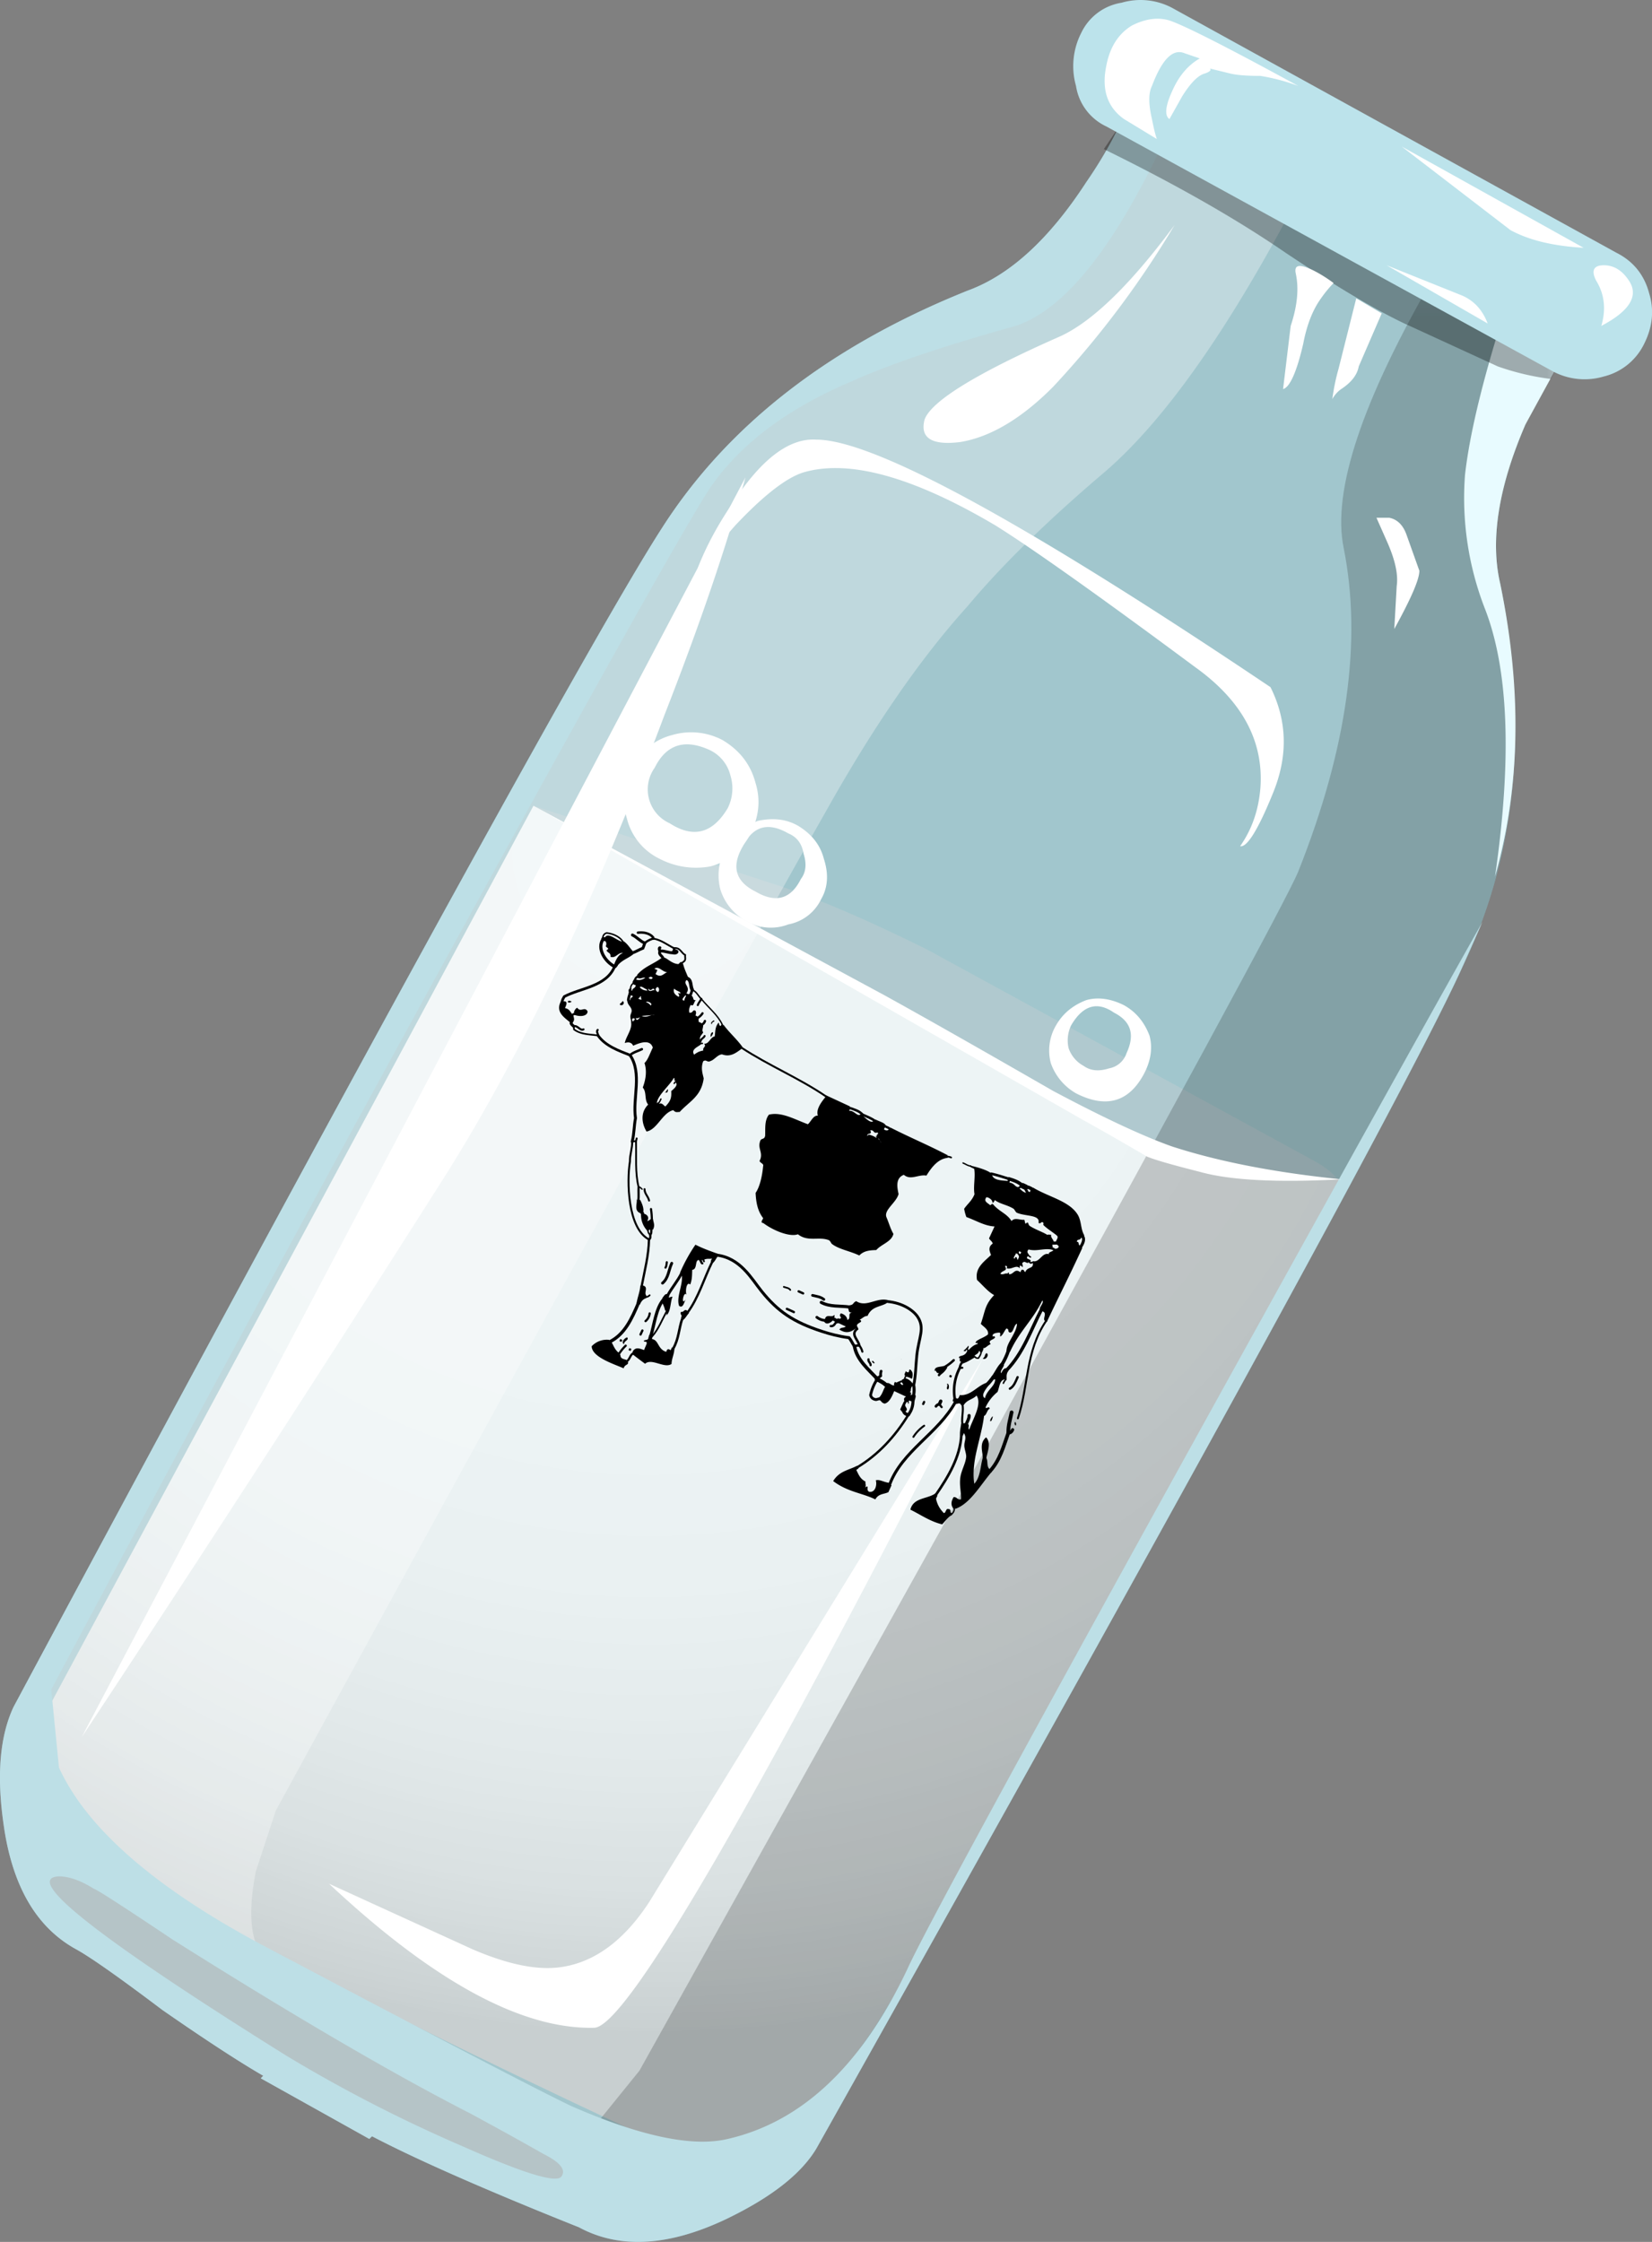 <svg xmlns="http://www.w3.org/2000/svg" viewBox="0 0 32.723 44.397"><rect x="0" y="0" width="32.723" height="44.397" fill="#808080" stroke="none"/><defs><clipPath id="a"><path d="M0-.482h25v35H0v-35z"/></clipPath><clipPath id="u"><path d="M17 29h8v6h-8v-6z"/></clipPath><clipPath id="g"><path d="M0-.482h25v35H0v-35z"/></clipPath><clipPath id="h"><path d="M0 0h25v35H0V0z"/></clipPath><clipPath id="t"><path d="M17 28.518h8v6h-8v-6z"/></clipPath><clipPath id="b"><path d="M0-.482h25v35H0v-35z"/></clipPath><clipPath id="e"><path d="M17 28.518h8v6h-8v-6z"/></clipPath><clipPath id="k"><path d="M0-.482h25v35H0v-35z"/></clipPath><clipPath id="l"><path d="M0 0h25v35H0V0z"/></clipPath><clipPath id="c"><path d="M7-.482h18v32H7v-32z"/></clipPath><clipPath id="r"><path d="M0 4h21v31H0V4z"/></clipPath><clipPath id="n"><path d="M7-.482h18v32H7v-32z"/></clipPath><clipPath id="o"><path d="M7 0h18v32H7V0z"/></clipPath><clipPath id="d"><path d="M0 3.518h21v31H0v-31z"/></clipPath><clipPath id="q"><path d="M0 3.518h21v31H0v-31z"/></clipPath><mask id="p"><g clip-path="url(#d)"><path d="M0 3.518h21v31H0v-31z" fill-opacity=".32"/></g></mask><mask id="f"><g clip-path="url(#a)"><path d="M0-.482h25v35H0v-35z" fill-opacity=".648"/></g></mask><mask id="j"><g clip-path="url(#b)"><path d="M0-.482h25v35H0v-35z" fill-opacity=".449"/></g></mask><mask id="s"><g clip-path="url(#e)"><path d="M17 28.518h8v6h-8v-6z" fill-opacity=".32"/></g></mask><mask id="m"><g clip-path="url(#c)"><path d="M7-.482h18v32H7v-32z" fill-opacity=".191"/></g></mask><radialGradient id="i" gradientUnits="userSpaceOnUse" cy="-13.887" cx="15.954" gradientTransform="rotate(-93.624 27.102 6.64) scale(.8)" r="23.522"><stop offset="0" stop-color="#fff"/><stop offset=".463" stop-color="#fdfdfd"/><stop offset=".643" stop-color="#f6f6f6"/><stop offset=".772" stop-color="#eaeaea"/><stop offset=".882" stop-color="#d9d9d9"/><stop offset=".973" stop-color="#c3c3c3"/><stop offset="1" stop-color="#bababa"/></radialGradient></defs><g mask="url(#f)" transform="matrix(1.25 0 0 -1.25 0 44.397)"><g clip-path="url(#g)"><g clip-path="url(#h)" transform="translate(0 -.482)"><path d="M17.895 34.355l6.957-3.839a7.874 7.874 0 01-.68-1.243c-.426-.984-.559-1.824-.399-2.519.454-2.293.254-4.32-.601-6.078-.746-1.653-4.16-7.895-10.238-18.719-.243-.402-.719-.773-1.442-1.121-.906-.426-1.68-.469-2.32-.121-1.465.586-2.559 1.066-3.277 1.441l-.043-.039-1.719.957.039.043c-.371.211-.906.559-1.598 1.039-.668.504-1.121.824-1.359.961-.641.344-1.027 1.012-1.16 2-.11.77-.055 1.383.16 1.84 5.863 10.934 9.293 17.16 10.277 18.68 1.039 1.625 2.653 2.879 4.84 3.758.668.242 1.293.812 1.883 1.722.293.426.519.84.68 1.238z" fill-rule="evenodd" fill="#6dc1d1"/></g></g></g><path d="M10.366 21.108c-.131-.469-.131-1.47 0-3.004l.2-2.147 4.903 1.596c.796.269 1.762.689 2.895 1.25l7.602 4.15c.699.366.801.738.299 1.104-.499.366-5.796-.615-15.899-2.949z" fill-rule="evenodd" fill="#8eb0b8"/><path d="M16.574 18.272c.957-.504 1.481-.774 1.559-.797.508-.215 1-.363 1.48-.441.692-.11 1.239-.176 1.641-.2-4.535-8.429-7.027-12.949-7.481-13.562-.132-.184-.293-.414-.48-.68-.188-.215-.508-.453-.961-.719-.664-.425-1.453-.453-2.359-.082-4.961 2.321-7.868 3.907-8.719 4.762-.508.531-.668 1.172-.481 1.918l7.68 14.281 8.121-4.48z" fill-rule="evenodd" fill="url(#i)" transform="matrix(1.25 0 0 -1.25 0 44.397)"/><g mask="url(#j)" transform="matrix(1.25 0 0 -1.25 0 44.397)"><g clip-path="url(#k)"><g clip-path="url(#l)" transform="translate(0 -.482)"><path d="M17.895 34.355l6.957-3.839a7.874 7.874 0 01-.68-1.243c-.426-.984-.559-1.824-.399-2.519.454-2.293.254-4.32-.601-6.078-.746-1.653-4.16-7.895-10.238-18.719-.243-.402-.719-.773-1.442-1.121-.906-.426-1.68-.469-2.32-.121-1.465.586-2.559 1.066-3.277 1.441l-.043-.039-1.719.957.039.043c-.371.211-.906.559-1.598 1.039-.668.504-1.121.824-1.359.961-.641.344-1.027 1.012-1.16 2-.11.77-.055 1.383.16 1.84 5.863 10.934 9.293 17.16 10.277 18.68 1.039 1.625 2.653 2.879 4.84 3.758.668.242 1.293.812 1.883 1.722.293.426.519.84.68 1.238z" fill-rule="evenodd" fill="#dae8eb"/></g></g></g><g mask="url(#m)" transform="matrix(1.25 0 0 -1.25 0 44.397)"><g clip-path="url(#n)"><g clip-path="url(#o)" transform="translate(0 -.482)"><path d="M24.812 30.477c-.906-1.469-1.253-2.707-1.039-3.723.454-2.293.254-4.32-.601-6.078-.746-1.653-4.16-7.895-10.238-18.723-.243-.398-.719-.773-1.442-1.117-.906-.426-1.68-.469-2.32-.121l-2.16 1.16c.136.055.308.039.519-.039.668-.188 1.309-.016 1.922.519l.68.84c1.679 3.012 3.375 6.051 5.082 9.121 3.41 6.184 5.199 9.481 5.359 9.879.774 1.946 1.012 3.653.719 5.121-.188.907.293 2.344 1.441 4.321l1.68-.883.398-.277z" fill-rule="evenodd"/></g></g></g><g mask="url(#p)" transform="matrix(1.25 0 0 -1.25 0 44.397)"><g clip-path="url(#q)"><g clip-path="url(#r)" transform="translate(0 -.482)"><path d="M20.652 33.035c-1.144-2.215-2.214-3.734-3.199-4.558-.879-.75-1.586-1.442-2.121-2.082-.746-.825-1.492-1.907-2.238-3.239-1.094-1.922-4-7.199-8.723-15.84l-.316-.961c-.137-.695-.082-1.16.16-1.398.344-.348-.082-.148-1.281.598-1.2.718-1.934 1.254-2.2 1.601-.296.399-.453.746-.48 1.039-.027.375.105.813.398 1.321l10.282 18.558.64.762a7.865 7.865 0 001.797 1.359 30.54 30.54 0 002.082.961c.695.321 1.215.707 1.559 1.16.562.774.976 1.399 1.242 1.879l2.398-1.16z" fill-rule="evenodd" fill="#fff"/></g></g></g><path d="M21.519 3.608a8.324 8.324 0 00.85-1.552l.8.497c-1.035 2.27-2.05 3.57-3.051 3.901-1.437.4-2.515.767-3.253 1.1-1.265.537-2.197 1.234-2.797 2.104-.567.864-2.92 5.083-7.052 12.646a1526.32 1526.32 0 00-6.001 11.153l.153 1.547c.566 1.235 1.967 2.437 4.198 3.604 3.335 1.763 5.318 2.798 5.953 3.1 1.366.596 2.397.816 3.095.65 1.47-.337 2.651-1.45 3.555-3.355.297-.664 2.1-3.979 5.395-9.946 2.968-5.366 4.966-8.97 6.001-10.8l-.4.897c-.932 2.067-5.2 9.87-12.797 23.4-.304.502-.9.97-1.803 1.4-1.132.533-2.1.587-2.9.152-1.831-.733-3.199-1.333-4.096-1.802l-.054.054-2.149-1.201.049-.049c-.464-.269-1.132-.704-1.997-1.304-.835-.63-1.402-1.03-1.7-1.196-.8-.435-1.283-1.27-1.45-2.5-.137-.967-.068-1.734.2-2.305 7.33-13.667 11.617-21.445 12.847-23.35 1.299-2.031 3.316-3.599 6.05-4.696.835-.304 1.616-1.016 2.354-2.149z" fill-rule="evenodd" fill="#bddfe6"/><path d="M29.918 5.806l1.147 1.048-.85 1.554c-.532 1.23-.699 2.28-.499 3.149.435 2.1.401 4.034-.102 5.801.337-2.334.268-4.101-.2-5.302a6.045 6.045 0 01-.395-2.652c.097-.865.395-2.066.899-3.598z" fill-rule="evenodd" fill="#e8fbff"/><g mask="url(#s)" transform="matrix(1.25 0 0 -1.25 0 44.397)"><g clip-path="url(#t)"><g clip-path="url(#u)" transform="translate(0 -.482)"><path d="M17.492 33.637l.32.476c.774.028 1.399-.105 1.879-.398l5.161-3.199-.278-.52a4.023 4.023 0 00-.84.199l-1.48.68c-.453.215-1.082.586-1.883 1.121-.773.531-1.73 1.078-2.879 1.641z" fill-rule="evenodd"/></g></g></g><path d="M32.569 6.806a1.208 1.208 0 01-.802.65 1.334 1.334 0 01-1-.098l-8.853-4.854a1.063 1.063 0 01-.6-.8 1.444 1.444 0 01.102-1.05 1.07 1.07 0 01.8-.6 1.337 1.337 0 011.002.102l8.798 4.848c.333.167.553.435.65.802.103.331.069.668-.097 1z" fill-rule="evenodd" fill="#bce3eb"/><path d="M23.266 4.457a18.72 18.72 0 01-2.402 3.199c-.629.635-1.25 1.001-1.845 1.098-.566.07-.801-.082-.704-.448.138-.367 1.035-.919 2.7-1.652.635-.297 1.388-1.03 2.251-2.197zM26.416 5.605a2.37 2.37 0 00-.249.303c-.166.229-.283.532-.352.898-.131.567-.268.865-.4.899l.151-1.25c.133-.4.167-.748.098-1.05-.029-.167.083-.18.351-.05.138.07.269.152.401.25zM26.865 5.908l.504.298-.455 1.05c-.029.166-.146.317-.346.448a.566.566 0 00-.177.2 4.08 4.08 0 01.123-.6l.351-1.396zM27.866 10.605l.249.698c0 .172-.166.552-.497 1.153l.048-.85c.034-.234-.035-.533-.2-.899l-.201-.454h.255c.165.035.278.152.346.352zM25.215 15.707c-.297.732-.517 1.08-.65 1.05.235-.336.366-.718.401-1.153.068-.932-.366-1.732-1.298-2.397-1.934-1.435-3.253-2.368-3.952-2.803-1.635-.966-2.9-1.312-3.798-1.05-.337.103-.787.45-1.353 1.05-.264.303-.517.587-.746.85.166-.43.4-.863.697-1.298.567-.869 1.119-1.284 1.652-1.25 1.132 0 4.13 1.631 8.998 4.902.331.664.351 1.363.049 2.099z" fill-rule="evenodd" fill="#fff"/><path d="M1.167 37.158c.2 0 .434.083.698.249.035 0 .552.331 1.552 1.001 2.433 1.533 4.4 2.68 5.9 3.446.434.235.918.5 1.45.802.332.166.45.317.352.448-.104.133-.753-.067-1.954-.6a28.915 28.915 0 01-3.501-1.8c-3.73-2.33-5.229-3.512-4.497-3.546z" fill-rule="evenodd" fill="#b5c4c7"/><path d="M10.566 15.957l6.949 3.75c.902.498 2.016 1.133 3.349 1.899 1.001.532 1.787.898 2.353 1.098.933.303 2.052.518 3.35.65-1.264.068-2.202.02-2.797-.147-.537-.136-.884-.234-1.05-.303a60.68 60.68 0 00-1.304-.746l-10.85-6.201zM13.315 14.556a1.33 1.33 0 011.001.102c.333.2.553.478.65.849.103.332.068.665-.097.996a1.226 1.226 0 01-.801.655 1.56 1.56 0 01-1.002-.151 1.21 1.21 0 01-.649-.801 1.31 1.31 0 01.098-1.002 1.23 1.23 0 01.8-.648zm1.153.8a.755.755 0 00-.4-.498c-.503-.235-.87-.117-1.1.346a.736.736 0 00.298 1.1c.469.302.85.2 1.148-.298a.872.872 0 00.054-.65z" fill-rule="evenodd" fill="#fff"/><path d="M21.216 20.307a.689.689 0 00-.049.45.631.631 0 00.298.351c.136.098.302.113.503.049a.448.448 0 00.347-.302c.17-.367.088-.63-.25-.802-.331-.23-.615-.146-.849.254zm-.401.748a.98.98 0 01.102-.748c.133-.234.333-.4.602-.502.228-.064.483-.03.746.102.235.131.401.331.504.6.063.23.033.484-.103.747-.297.567-.747.703-1.347.4a1.113 1.113 0 01-.504-.6zM15.815 16.357c.269.166.435.381.504.65.097.297.082.566-.054.8a.903.903 0 01-.65.499.962.962 0 01-.8-.049 1.075 1.075 0 01-.548-.65 1.13 1.13 0 01.098-.801c.166-.268.386-.449.65-.551.302-.064.566-.034.8.102zm.103.547c-.034-.2-.137-.332-.303-.4-.4-.23-.698-.147-.899.253-.234.401-.151.699.25.899.4.235.698.151.898-.249.102-.133.117-.303.053-.503zM14.765 9.457c-.365 1.334-.898 2.901-1.601 4.697-1.363 3.634-2.798 6.652-4.297 9.053a710.118 710.118 0 01-7.25 11.197L14.764 9.457zM19.468 26.904c-4.502 8.833-7.07 13.252-7.7 13.252-1.435.033-3.184-.918-5.25-2.852l2.847 1.3c.704.302 1.285.42 1.754.35.664-.097 1.25-.532 1.747-1.298l6.602-10.752zM23.765 1.157l-.299-.102c-.233-.098-.448.117-.648.648-.07.138-.07.353 0 .655.033.167.063.298.097.395l-.65-.395c-.331-.235-.449-.586-.351-1.055.069-.366.235-.63.504-.796.267-.136.517-.17.746-.102.302.102 1.152.532 2.554 1.298a3.92 3.92 0 00-.752-.2c-.268 0-.468-.015-.601-.048l-.4-.098c.034.029 0 .064-.097.098-.133.033-.284.186-.45.45l-.254.453c-.098-.068-.083-.253.054-.552.132-.303.317-.518.547-.649zM27.769 2.904l3.599 2.003c-.602-.034-1.084-.151-1.45-.351l-2.15-1.652zM32.265 5.556c.201.298.02.601-.546.898.097-.33.063-.63-.103-.898-.102-.2-.048-.303.152-.303s.366.103.497.303zM27.466 5.253l1.499.601c.234.103.4.283.503.552l-2.002-1.153z" fill-rule="evenodd" fill="#fff"/><g><g clip-rule="evenodd" fill-rule="evenodd"><path d="M12.331 19.823c.056.03.005.115-.056.07.014-.037.044-.031.056-.07zM11.323 19.833c-.02.02-.044.03-.077.012.01-.046.045-.024.077-.012zM19.542 26.796c.06.033-.014.148-.075.108.058-.046.03-.079.075-.108zM18.817 27.225l.04.018-.018.04-.04-.02zM20.106 28.156c.02.02.029.044.012.077-.02-.02-.029-.043-.012-.077zM17.267 26.96c.031-.028.037.014.06.028-.031.028-.038-.014-.06-.028zM19.647 28.063c.039-.05.002.056-.007.068-.028.036-.044-.001.007-.068zM12.423 26.484c.045.055-.062.064-.064.137-.065-.046.021-.129.064-.137zM12.288 26.517l.04.018-.019.04-.04-.019zM12.468 26.696l.04.018-.019.04-.04-.019zM13.532 19.089c.019.09.062.173.095.259l-.024.025-.004.034c-.079.087.088.128-.001.262l-.02.015.001.024c-.028.032-.101.097-.026.108.026-.108.06-.104.06-.104l.004-.034c.022.014.037.012.049-.002l.015.02.015.018c.058.043.01.1.1.094-.052-.006-.045.145-.114.091-.03.06-.042.113-.025.156.08.008.054-.065.116-.042.02.025.017.059.003.097l.039.018-.004.034.034.004c-.02.029.003.042-.008.068l.06.027-.004.034.034.004c.008.046-.034.11.004.145-.04.06-.075.085-.064.138l.015.02.025-.002-.019.04-.023.025.034.003c-.048.057-.226.104-.149.218.077-.06.12-.069.182-.083-.022-.065.07-.07.015-.136.094.017.126-.133.21-.142.015-.105.006-.194.079-.274.014.022-.001.055.04.067l.019-.04.015.02.024-.001c.11.15.264.284.372.435l-.02.015.002.024c-.112.082-.222.169-.385.109-.09.005-.147.105-.229.132-.07.036-.08-.04-.145.005-.05.132-.014.233.01.339-.047.358-.287.456-.475.664-.063.001-.08.016-.127-.035-.213.045-.317.384-.53.423-.082-.135-.14-.36.032-.534-.081-.096-.023-.242-.107-.337.069-.183.08-.345.034-.486.07-.062.111-.2.165-.305-.053-.17-.25-.1-.389-.037-.029-.065-.092-.081-.166-.053.024-.131.156-.28.123-.421l.02.009.009-.02c.02.009.026-.017.038-.03l.025.024.003-.034c.047.038.057-.024.087-.032l.034.004.004-.034c.101.039.162-.032.251-.027-.251.027-.285.023-.285.023l-.004.034c-.03-.005-.047.02-.078.012l-.024-.024-.004.034c-.022-.013-.037-.011-.049.002l-.02-.01-.009.02c-.034-.09.024-.122.014-.184-.01-.07-.086-.106-.083-.182l.04.018.018-.04c0-.061.1-.056.017-.087l-.025-.024-.034-.003c.03-.044-.016-.06.026-.108l.02.01.008-.02c.02.014-.004.045.022.057.013-.067.06-.042.074-.109l-.06-.027.024-.025-.034-.004.028-.059.025.024.023-.025c.074.024.13 0 .183-.035l.032.027.036-.02c.037.026.064.025.078-.011l-.04-.018c-.038.03-.069.003-.069.003l-.037.02c-.06-.018-.093.04-.165-.006l.024-.025-.025-.023c.144-.172.333-.218.494-.345l.025.024.023-.025c.063.016.15.12.276.128.024-.008.036-.049.067-.041l-.004.034.034.004zm-.57.094l.06.028-.037.078c.112.083.159-.012.232-.036-.1-.005-.164-.13-.255-.07zm.482.558c.024-.036-.008-.051-.012-.077.018.003.04.017.049-.002-.037-.04-.063-.03-.129-.083-.024.074.02.124.092.162zm-.46-.141a.102.102 0 00.05.047c.055-.046-.01-.153-.04-.067l-.025-.024-.004.035c-.054-.043-.056.056-.117-.007l-.025-.023-.004.034c-.046-.007-.118-.084-.146-.044a.178.178 0 00.137.064l.025.023.004-.034c.055.046.075-.003.117.006l.02.01zm-.344.175l.04.018c.012.004.024.008.029-.01-.026-.013-.002-.043-.022-.058a.102.102 0 01-.047.05zm.247.138c.058-.045-.078-.099-.09-.065.05.015.075.038.09.065zm.48 1.49c-.018-.016.006-.046-.02-.058-.077.149-.347.368-.334.514-.002-.024.028-.034.038-.03l-.01.02.02.008c.055-.021.075.028.118.055.108-.109.124-.177.117-.304.038-.035.152-.118.082-.177l.024-.025zM16.365 21.715l-.001-.024.472.219-.024.025.025.023-.018.04c.105-.014.17.137.235.06l.032.016.018.032c.04.038.156.152.196.09l.034.005.004-.034c.07.04.182.063.207.12l-.019.015.001.024-.018.04c.042.025.076.029.097-.004l.034.004.004-.034c.403.205.768.355 1.132.548l-.024.025.025.024c-.18.015-.31.162-.426.352-.153-.03-.314.101-.447-.016-.173.065-.131.256-.105.382-.05.177-.302.317-.238.463.042.095.078.228.136.325-.037.158-.237.202-.34.32-.124.004-.246.012-.336.108-.177-.087-.398-.12-.54-.227-.017-.012-.037-.065-.06-.075-.192-.081-.417.04-.615-.118-.17.06-.498-.08-.686-.222-.068-.008-.015-.06-.003-.097-.112-.144-.141-.318-.15-.5.087-.128.131-.34.149-.528.02-.051-.06-.066-.071-.105.082-.155-.037-.237.008-.378.017-.088.086-.032.103-.12.007-.135-.017-.302.075-.419.25-.06.5.09.772.19.065-.057.108-.18.198-.17-.041-.115.056-.255.145-.363l.019-.016zm1.012.78c-.04-.031.038-.02.008-.068-.104.025-.051-.051-.147-.044.05.107-.076.033-.055.118.008-.024.02-.033.038-.03.147.044.143.078.143.078l.034.004c.036.03.037.057.06.076-.06-.076-.056-.11-.056-.11l-.034-.004s-.056-.018.01-.02zM13.336 18.867l-.025-.024.018-.04.025.024.024-.025c.12.017.044.137-.066.09zM12.521 18.871l.025.024c-.108.09-.24.117-.332.252l-.009-.04-.04-.007c.043-.118.098-.205.177-.228-.1-.019-.143.115-.25.075.009-.088-.053-.066-.082-.133.006.013.039-.021.038-.03 0-.004-.047-.036-.05-.047.003.01.036-.083-.022-.106l.026-.032-.018-.036c.063-.11.23.063.342.086l.025.024.003-.034c.085.061.125.14.19.207zM12.174 19.14l.04.007-.009.02-.031-.027-.01-.04zM11.134 19.854l.024-.025c.088-.007.07.054.033.134.094.02.1.073.14.113l-.005.034.034.004c.002.043.032.075-.015.136l-.025-.024-.023.025c-.104-.095-.303-.202-.187-.421l.025.023zM11.393 20.069l-.025-.024c.015-.048.038-.074.065-.089.074.103.144-.035.206.072-.001.102-.161.112-.27.066zM12.645 23.779l.036-.019c.033.07.066.14.065.221l-.04.01-.007.04c-.148-.049-.076-.179-.086-.279l.032.027z"/><path d="M12.73 24.058l.037-.02c.072.029.09.077.053.145a.153.153 0 00.067-.041l.025.023.023-.024c.007.068.047.124-.003.213l-.025-.024-.024.025c-.015-.01-.022 0-.029.011l-.024-.024-.004.035a.45.45 0 01-.127-.346l.031.027zM12.708 25.481l.024-.025c.127.03.01.148.074.201l-.024.025.025.024c-.055.014-.101.05-.132.13l-.031-.027-.037.02c.012-.12.074-.256.076-.372zM12.075 26.573l.04.007c.04.073.065.15.142.21l-.003.033.034.004c.003.078.042.08.12.103l-.005.034.034.004c.025.067-.065.047-.083.129-.203-.088-.63-.223-.634-.437a.413.413 0 01.346-.127l.009.04zM12.553 26.795l-.025-.024c.063-.114.155-.058.232-.036.021-.082.1-.174.005-.165-.045-.042.065-.023.076-.06l.031.027.037-.02c.143.014.113.201.289.254.012-.057.04-.067.086-.032l.027-.059.025.024.024-.025c0 .137-.055.216-.058.331-.138.099-.394-.123-.524-.003a17.092 17.092 0 01-.248-.187zM13.136 25.743l-.018-.037c.027-.03.048-.077.084-.08l.025.024.034.003c-.041.082.03.014.06.028-.048.116-.03.293-.125.372.014-.021.012-.037-.002-.048l.011-.037-.032-.02c-.01-.062-.041-.116-.063-.174l.026-.031zM13.505 25.205l-.034-.004a3.29 3.29 0 01.304-.552c.156.077.242.107.442.18l-.024.026.025.023c-.037.047-.065.12-.112.14l.004-.035-.034-.003.027-.06c-.042.02-.085-.006-.155.025l-.025-.024-.003.034c-.024-.007-.02.015-.01.02-.005.023.033.031.022.057-.067.043-.067-.113-.11-.074-.053.028-.013.18-.11.188-.005.094.001.184-.04.292-.076-.074-.102.149-.071.206-.057-.105-.123.24-.017.087-.037.064-.053.183-.132.13-.064-.178.09-.435.05-.622zM16.951 26.276l-.004.034c-.086.062-.176.112-.32.02.03-.054.09-.025.125-.062l-.138-.064c-.017-.004-.028.01-.048.001l.004-.034-.034-.004.04-.009.007-.04c.01-.02.03-.005.048-.002.076-.026-.035-.042.026-.108.09.027.119.077.13.132.08-.038-.009-.137.093-.148-.082.001-.058-.03-.08-.085l.023-.025.004-.034c.088-.007.061-.05.133-.081.2.131.403-.08.63-.02l-.023.026-.004.034c-.13.078-.294.059-.38.254-.062-.005-.102.05-.154.072.102.058-.102.06-.044.147zM16.49 26.11l.006.039c-.041.046-.134.102-.174.015l.02-.015-.002-.024c.028-.118.134-.021.182-.083.02.009.004.03.002.048zM18.094 27.642l.037-.019c.023.035-.017.094-.015.136l-.032-.023-.037.016c-.083-.06-.016.07-.066.04.011-.015 0-.022-.01-.028l-.026-.024-.034-.004c-.01-.04 0-.06.037-.078l-.236-.11c-.048.122-.102.227-.187.248-.067-.013-.062-.053-.109-.074l.024-.025-.025-.023c.072-.073.082-.171.129-.227l-.001-.025v-.024c.078-.04.108.053.175.034-.022-.014 0-.044.008-.068.047.039.057-.021.096-.003l-.009.02.02.009c.01.02.04.055.059.027-.014-.011-.01-.029-.03-.038l.023-.025-.025-.023c.011-.015.03-.01.038-.03l.025.023.004-.034a.27.27 0 01.159.121l-.02.015.002.024c-.048.061-.002.1-.055.119.069-.011-.002.104.05.047l.031.026zM16.976 29.06l.034.003c-.01.034-.034.025-.047.05.043.082.071.17.181.227-.009.042.02.07-.006.117.095-.067.004.055.08.085.122.02.157-.14.13-.227.076-.022.144.032.263.05l.009.04.04.007-.063.138c-.088.043-.197.027-.258.143-.246-.123-.552-.147-.835-.363.121-.202.312-.216.476-.305zM18.93 27.755l-.048.001c-.022-.014 0-.043.007-.068l.025.023.024-.024.02.009c.03.006.039-.042.056-.07.21.022.338-.177.516-.238l.01.04.04.007c-.041.066-.165.197-.07.254.04-.175.208-.233.202-.384-.004.018-.016.015-.029.01l-.009-.04-.04-.007c.07-.087.124-.223.204-.287l.01.04.04.007c-.01.052-.09.131-.053.166.022-.058.051-.097.094-.1l.01.04.04.007c-.062.083-.03.131-.043.196l-.015-.02-.024.001c-.098.012-.101.163-.138.247a.87.87 0 00-.234.298c-.007.062.072-.04.079.036-.05.012-.062.128-.112.14-.026.232-.107.5-.162.761-.042.2-.06.41-.031.583.125-.133.12-.36.169-.52l.031.027.037-.019c.04.067.001.163.065.222l.009.04.04.007c-.232.27-.43.635-.724.739l-.025-.024-.004.035c-.056-.062-.072-.137-.007-.243.07-.005.073.062.146.044.006-.14-.036-.272-.013-.436.02-.138.102-.271.115-.4.006-.068-.038-.159-.036-.233.001-.098.05-.144-.008-.242l-.027.06-.025-.024-.023.025c-.014-.077.01-.168.021-.253l.025.023.004-.034c.021.014.037.012.048-.001l.025.023.034.004c.038.024-.015.082.023.106.07-.209.26-.5.145-.673-.079.082-.188.08-.256.192l-.025-.024-.024.025c-.021-.062-.065-.027-.107-.026zM19.067 26.97l-.034-.004c-.049-.002.007-.118-.04-.067-.007-.08.124-.01.169-.16l.025.024.004-.035c.052-.05.105-.099.17-.111.026-.056-.074.022-.02-.058.072-.054.158-.074.229-.133.018-.094-.079-.145-.142-.209.09-.26.076-.374.264-.57-.122-.066-.22-.19-.339-.3-.045-.236.128-.352.277-.494-.025-.069-.067-.156.032-.224-.002-.043-.053-.068-.071-.105l.109-.236c-.201-.012-.358-.115-.558-.187a.87.87 0 01-.044-.163c.067-.099.15-.153.205-.288-.027-.158.021-.345-.006-.504l-.078-.036.009-.02-.02-.01c.134.029.313.079.412.144l-.004.034.034.004c.024.127.238.113.324.126l.005.014.005.015c.127.016.112.096.197.09l.005.015.006.015c.043.027.06.065.128.083l.034.004.004-.034.04.018.018-.04.038-.01.009-.04c.306.185.71.264.879.528.085.132.058.29.138.422l-.04.01-.007.04-.02-.009c-.013.067-.07.013-.084.08.06.01.021.058.06.076l.01.04.04.007c-.294.637-.426.878-.703 1.466l-.015-.019h-.024c-.052-.05.06-.163-.055-.192l-.009-.04-.04-.007c.01-.052.09-.13.053-.166-.192.398-.453.605-.64 1.018l-.03-.026-.037.018c-.017-.158.197-.356.206-.549-.066.012-.068.2-.15.17-.039-.019 0-.066-.06-.076-.043.046-.07.135-.122.158-.01-.023.014-.059-.012-.077-.044 0-.168.012-.133.082.016-.023.048-.002.04.018-.04.05-.148.049-.084.129-.064.02-.115.1-.153.072.024.018-.007.057-.017.088l-.02-.01-.009.02c-.014-.01-.01-.028-.03-.038-.02.067-.064.064-.094.1l.005.015.006.014c-.082.044-.16.1-.249.124zm1.854-2.378c-.015-.017.042-.069.026-.108-.012-.031-.204-.145-.278-.224-.014-.015.022-.038-.021-.058-.02-.01-.046.046-.077.012.037-.163-.267-.123-.433-.2-.019-.01-.047-.068-.06-.076-.128-.08-.265-.092-.374-.173-.011.028-.023.057-.047.05.009-.055-.087-.114-.12-.104-.059.082.028.11.073.153.023.005.031-.033.057-.02.12.149.276.184.37.337.058-.078.167-.017.25-.026.014.008.01.064.032.086-.011-.011.031-.035.038-.03.018.01.01.045.041.066.106.074.31.138.365.193-.052-.036.045-.014.057-.02-.011.058.045.091.053.143l-.023.025-.004.034c-.004.018.01.029.001.048v.025l.002.024c-.172-.038-.302.038-.476-.005-.055.063.012.082.014.125l-.02-.009-.01.02c-.068.069.112.046.043.115l-.025-.023-.004.034c-.045.02-.074-.056-.125.013.011.023.013.05.012.077-.052-.05-.065-.045-.058.021-.07-.082-.16.034-.262-.002.03-.035-.016-.064-.03-.037.062.097-.058.072-.093.148.06.027.09-.02.146-.004l-.004.034.023-.025c.091.025.116-.129.232-.036.011-.03.023-.058.047-.05.034.009.025.034.05.047.038-.109.159-.06.15-.17v-.024l-.001-.024c.138.037.182-.185.325-.136-.038-.036.066-.053.085-.08l.034.004.004-.034c.028.002.052-.007.067-.041a.102.102 0 00-.05-.047l.023-.025-.024-.024zm-.73.235l.02.009.018-.04-.04-.018-.017.04-.025-.024-.004.034-.02-.009c-.002.034-.07.091-.026.108.035-.085.05.006.06.027.012-.032.043-.07.016-.088l.019-.015z"/><path d="M19.151 26.71l-.009.02c-.008.037-.032.03-.057.021.032-.03.066-.057.094-.1.021.014 0 .044-.008.068zM19.504 28.845l-.036.019c-.004-.116-.075-.284.065-.4.097.1.04.258.003.407l-.032-.026zM18.837 29.993l.034.004c-.082.028-.141.12-.208.19-.235-.054-.44-.199-.63-.291.06-.251.358-.205.514-.336l-.003.034.025.024-.028.059c.02.107.071.202.154.286.04.004.042-.094.085-.08.088.006.013.072.08.085zM17.896 27.933l-.036.018c-.015-.01-.011-.028-.03-.037l.045-.099.025.024.023-.025c.01.062.08.091.005.145l-.032-.026zM13.616 25.997l.034.004c-.048.047-.083.13-.141.15l.004-.034-.025-.024c.043-.054-.037-.063.006-.117.052.022.06-.074.126-.013zM17.926 27.241c-.024-.018.006-.056.016-.087.09.071.048-.048.087-.032.059.044.057.11.034.183-.047-.025-.093-.047-.127-.035l.01-.02zM14.08 20.537c-.03-.11.114-.142 0 0zM14.137 20.206c.049.028-.042.02-.036.078-.048-.025.025-.07.036-.078zM13.208 21.591c.04-.07.023.08-.018.04-.054.03.005-.007.018-.04zM18.765 27.08a.405.405 0 01-.141.15l.003-.034-.034-.004c-.057.007-.05-.085-.078-.036-.018-.123.17-.067.229-.133l-.004.034zM17.858 26.923c-.033-.035.01.006 0 0zM18.755 27.41c.03-.035.064.062.023.107-.058-.017.015-.082-.023-.106zM17.801 27.303c.091.025-.163-.044 0 0z"/><g fill="none" stroke="#000" stroke-linecap="round"><path d="M20.004 27.5c.082-.045.114-.144.153-.228" stroke-width=".046"/><path d="M16.094 25.652c.078.02.157.026.225.08" stroke-width=".053"/><path d="M15.82 25.573l.088.04" stroke-width=".046"/><path d="M15.526 25.484c.043.018.099.018.128.06" stroke-width=".034"/><path d="M15.587 25.92c.047.018.092.043.138.063" stroke-width=".046"/><path d="M13.123 25.41c.119-.099.12-.26.183-.393" stroke-width=".056"/><path d="M13.182 25.103c.022-.032.02-.07.026-.107" stroke-width=".042"/><path d="M18.607 27.808c.018.02.031.043.045.057" stroke-width=".043"/><path d="M18.54 27.849c.017-.025.035-.035.067-.041" stroke-width=".054"/><path d="M18.607 27.808l.027-.06" stroke-width=".067"/><path d="M18.287 27.803l.018-.04" stroke-width=".045"/><path d="M18.093 28.454a.79.79 0 01.213-.22" stroke-width=".039"/><path d="M12.787 26.162a.234.234 0 00.082-.152" stroke-width=".044"/><path d="M12.688 26.427l.036-.078" stroke-width=".046"/><path d="M13.712 19.602c.09.039.114.117.18.18" stroke-width=".029"/><path d="M13.892 19.781c.142.178.324.312.418.516" stroke-width=".027"/><path d="M14.687 20.747c.542.357 1.143.602 1.678.968" stroke-width=".038"/><path d="M16.812 21.935c.093.031.211.063.274.139" stroke-width=".048"/><path d="M17.087 22.074c.083.038.174.07.247.127" stroke-width=".049"/><path d="M17.526 22.302c.039.02.085.03.114.064" stroke-width=".046"/><path d="M18.752 22.905a.196.196 0 01.088.017" stroke-width=".034"/><path d="M12.519 20.244c-.01-.028-.008-.055-.012-.077" stroke-width=".026"/><path d="M12.468 19.838a.974.974 0 00-.021-.035.391.391 0 01.03-.116" stroke-width=".055"/><path d="M12.49 19.585a.135.135 0 01.068-.123" stroke-width=".027"/><path d="M12.577 19.423c-.004-.041.03-.075.065-.09" stroke-width=".041"/><path d="M13.076 18.834c-.017-.018-.02-.044-.015-.058l.01-.008" stroke-width=".057"/><path d="M13.076 18.834c.091-.009.171.04.26.033" stroke-width=".058"/><path d="M12.771 18.676c-.009.036-.024.07-.036.101-.073.027-.138.072-.214.094" stroke-width=".057"/><path d="M12.205 19.107l-.031.033" stroke-width=".069"/><path d="M11.326 20.11c.021-.02.045-.03.067-.041" stroke-width=".043"/><path d="M11.32 20.226a.282.282 0 01-.007.04c.01.024.034.042.051.058" stroke-width=".058"/><path d="M11.364 20.324c.078-.027.13.1.194.06" stroke-width=".041"/><path d="M11.364 20.324a.78.78 0 00.007.062c.14.104.314.095.476.12" stroke-width=".033"/><path d="M11.847 20.507c0-.041-.04-.073-.008-.112" stroke-width=".041"/><path d="M11.847 20.507c.139.203.412.303.633.388" stroke-width=".052"/><path d="M12.48 20.895c.065-.06.159-.08.234-.118" stroke-width=".048"/><path d="M12.48 20.895c.244.359.049.849.108 1.248-.03.152-.025.308-.065.463" stroke-width=".057"/><path d="M12.523 22.606c.026-.006.053-.004.075-.007" stroke-width=".034"/><path d="M12.598 22.599c.005-.012.006-.032.013-.054" stroke-width=".038"/><path d="M12.598 22.599c.01.307-.021.624.052.911" stroke-width=".036"/><path d="M12.65 23.51c.039-.005.047.023.069.04" stroke-width=".026"/><path d="M12.65 23.51c-.005.09.005.177-.005.269" stroke-width=".045"/><path d="M12.895 23.943c.011.072.017.147.017.222" stroke-width=".043"/><path d="M12.855 24.545c-.005.316-.088.627-.147.936" stroke-width=".045"/><path d="M12.869 25.65c-.025.022-.052.04-.087.032" stroke-width=".033"/><path d="M12.254 26.823a.875.875 0 01.14-.174" stroke-width=".044"/><path d="M12.403 26.964c.078-.033.071-.139.15-.169" stroke-width=".043"/><path d="M12.891 26.46c.07-.232.1-.535.245-.717" stroke-width=".063"/><path d="M13.227 25.65c.086-.157.201-.284.278-.445" stroke-width=".055"/><path d="M14.193 24.855c.47.054.693.467.888.71.324.404.631.615 1.199.8.16.053.339.1.538.126.043.051.067.116.108.17" stroke-width=".058"/><path d="M16.926 26.661c.037-.015.064-.016.094-.018" stroke-width=".048"/><path d="M17.02 26.643c-.017-.111-.18-.214-.043-.327-.003-.012-.015-.025-.026-.04" stroke-width=".049"/><path d="M16.57 26.171c-.031.04-.052.098-.114.09" stroke-width=".046"/><path d="M16.18 26.086c.049.038.1.057.161.063" stroke-width=".054"/><path d="M16.49 26.11c.036.016.06.03.086.048" stroke-width=".067"/><path d="M16.268 25.792c.171.093.373.064.555.09" stroke-width=".062"/><path d="M17.567 25.773c.318.027.525.18.607.3.154.226.024.417-.013.761-.024.226-.02.397-.062.601" stroke-width=".055"/><path d="M18.099 27.435a.559.559 0 01-.005.207" stroke-width=".061"/><path d="M17.62 29.405c.248-.677.967-1.015 1.31-1.65" stroke-width=".058"/><path d="M19.012 27.088a.188.188 0 01.055-.118" stroke-width=".046"/><path d="M19.151 26.71c.01.012.025.031.036.053" stroke-width=".028"/><path d="M19.076 23.031c.05.018.097.06.152.059" stroke-width=".027"/><path d="M19.616 23.258l.02-.014c.116.026.232.063.346.1" stroke-width=".051"/><path d="M19.982 23.344c.094.028.203.064.271.137" stroke-width=".068"/><path d="M20.253 23.481l.06.028" stroke-width=".109"/><path d="M20.312 23.509c.051-.009.101.02.142.048" stroke-width=".068"/><path d="M20.162 28.087c.214-.643.15-1.328.559-1.928" stroke-width=".039"/><path d="M19.875 27.392c.014-.037.034-.058.046-.074" stroke-width=".03"/><path d="M19.504 28.845l-.005.045" stroke-width=".069"/><path d="M19.974 28.373c-.007-.14.038-.27.064-.404" stroke-width=".074"/><path d="M19.974 28.373c.04.009.07-.026.084-.06" stroke-width=".063"/><path d="M19.974 28.373c-.096.266-.164.542-.364.76" stroke-width=".071"/><path d="M18.544 29.594c.241-.351.478-.746.498-1.178" stroke-width=".051"/><path d="M19.065 28.211c-.024-.132.027-.272-.002-.407" stroke-width=".04"/><path d="M16.976 29.06c.424-.253.758-.62 1.018-1.045" stroke-width=".047"/><path d="M17.994 28.015c-.047 0-.092-.035-.098-.083" stroke-width=".065"/><path d="M17.9 27.839c.002-.04.027-.067.045-.099" stroke-width=".052"/><path d="M12.075 26.573c.303-.148.44-.466.569-.764" stroke-width=".064"/><path d="M11.134 19.854c-.002-.045.023-.082.044-.119.324-.172.835-.197.996-.595" stroke-width=".053"/><path d="M12.174 19.14c-.18-.089-.36-.353-.227-.544" stroke-width=".062"/><path d="M11.947 18.596l-.005-.02a.097.097 0 01.075-.1c.13.013.282.082.334.197" stroke-width=".03"/><path d="M12.771 18.676c-.096-.04-.154-.117-.244-.16" stroke-width=".058"/><path d="M12.771 18.676a.443.443 0 01.169-.089" stroke-width=".044"/><path d="M12.94 18.587l-.002-.024c-.073-.087-.2-.106-.302-.093" stroke-width=".048"/><path d="M12.94 18.587c.151.023.28.125.413.192" stroke-width=".036"/><path d="M13.353 18.779l.026-.005c.1.004.118.099.192.137-.005.042.017.087-.016.124-.017.006-.031.024-.057.05" stroke-width=".034"/><path d="M11.947 18.596c.02 0 .037.002.055.003" stroke-width=".074"/><path d="M12.73 24.058c0-.026-.013-.047-.024-.067" stroke-width=".066"/><path d="M12.523 22.606c.002.137-.048.262-.045.394-.064.387-.048 1.326.377 1.545" stroke-width=".039"/><path d="M12.855 24.545c.037-.02.024-.061.026-.095" stroke-width=".044"/><path d="M12.881 24.45c-.043-.02-.044-.067-.051-.107" stroke-width=".029"/><path d="M12.881 24.45c.031-.032.012-.08.026-.12" stroke-width=".045"/><path d="M19.982 23.344a.245.245 0 01-.003.058" stroke-width=".041"/><path d="M20.312 23.509c-.006.045.03.075.042.115" stroke-width=".055"/><path d="M20.253 23.481a.188.188 0 00-.066.041" stroke-width=".041"/><path d="M21.399 24.705c.039-.064.098-.158.041-.228" stroke-width=".059"/><path d="M20.85 24.618l.096-.003" stroke-width=".061"/><path d="M20.848 24.725c.02.008.037.022.054.037" stroke-width=".047"/><path d="M20.367 24.86c.01.013.028.023.045.033" stroke-width=".027"/><path d="M20.147 24.794c.02.03.032.045.045.057" stroke-width=".033"/><path d="M20.458 24.998c-.01 0-.023.008-.036.014-.018-.004-.033-.022-.047-.04" stroke-width=".032"/><path d="M19.957 25.256l.018-.04" stroke-width=".027"/><path d="M19.938 27.135c.33-.338.48-.796.695-1.208" stroke-width=".066"/><path d="M19.012 27.088c.02.001.033 0 .049-.002" stroke-width=".042"/><path d="M19.012 27.088a.972.972 0 00-.098.623" stroke-width=".052"/><path d="M19.54 27.428c.053-.043.091-.1.134-.153" stroke-width=".072"/><path d="M19.848 27.02a1.4 1.4 0 00.127-.274" stroke-width=".067"/><path d="M17.02 26.643c.031.041.05.077.062.124" stroke-width=".042"/><path d="M16.926 26.661c.048.27.273.454.449.642" stroke-width=".068"/><path d="M17.375 27.303c.013-.012.04-.031.07-.058a.206.206 0 01.008-.091" stroke-width=".054"/><path d="M17.375 27.303v.01" stroke-width=".097"/><path d="M17.375 27.314c.058.034.12.06.168.108" stroke-width=".08"/><path d="M17.813 27.38c.02-.022.04-.025.072-.026" stroke-width=".036"/><path d="M17.923 27.324a.08.08 0 01.022-.074" stroke-width=".027"/><path d="M19.306 26.866a.147.147 0 01.026.023.1.1 0 00.05.006c.023-.038.054-.08.052-.125" stroke-width=".029"/><path d="M12.891 26.46a.97.97 0 00-.019.077" stroke-width=".074"/><path d="M13.336 26.704c.109-.185.112-.401.177-.587" stroke-width=".049"/><path d="M13.616 25.997c.222-.298.33-.684.494-1.014" stroke-width=".045"/><path d="M13.945 24.979l-.022-.058" stroke-width=".035"/><path d="M19.142 28.2c.02-.056.056-.106.054-.167" stroke-width=".063"/><path d="M18.099 27.435a.155.155 0 01-.032-.009" stroke-width=".046"/><path d="M17.375 27.314a.903.903 0 00-.13.312c.01.055.057.086.109.09.02-.003.042-.014.086-.019" stroke-width=".055"/><path d="M17.994 28.015a.438.438 0 00.09-.279" stroke-width=".059"/><path d="M18.837 29.993c.044-.025.077-.087.064-.138" stroke-width=".027"/><path d="M12.891 26.46h.03c.122-.138.194-.327.284-.492" stroke-width=".034"/><path d="M13.811 20.162a.28.28 0 00.104-.095" stroke-width=".045"/><path d="M13.893 20.295a.113.113 0 00.07-.075" stroke-width=".047"/><path d="M13.882 20.601c.015-.036.06-.048.075-.085" stroke-width=".039"/><path d="M13.865 20.665a.124.124 0 01.048-.002" stroke-width=".028"/><path d="M13.892 19.781c-.02.044-.055.077-.07.123" stroke-width=".041"/><path d="M13.712 19.602a.805.805 0 01-.031.093" stroke-width=".053"/><path d="M12.59 20.218c-.003-.026-.005-.05-.011-.078" stroke-width=".028"/><path d="M13.076 18.834c-.046.073.058.096.06.155" stroke-width=".056"/><path d="M13.353 18.779l.001.048" stroke-width=".048"/><path d="M13.579 19.684a.194.194 0 01.034.028" stroke-width=".046"/><path d="M13.712 19.602c-.041-.076-.009-.198-.109-.23" stroke-width=".069"/><path d="M12.82 19.344l-.005.046" stroke-width=".069"/><path d="M12.975 19.62a.309.309 0 00-.006-.064M12.835 19.638c-.003-.025-.006-.05-.012-.077" stroke-width=".028"/><path d="M12.685 20.118l.03.038M17.402 22.519l-.038.03" stroke-width=".048"/><path d="M13.042 21.848c.02-.017.035-.052.05-.084M13.355 21.456c.008-.02.027-.035.047-.05" stroke-width=".027"/><path d="M12.767 23.549c0 .091.073.143.09.226" stroke-width=".039"/><path d="M18.6 27.231a.194.194 0 01.027-.035" stroke-width=".047"/><path d="M18.74 27.057c.055-.037.104-.076.151-.12" stroke-width=".048"/><path d="M17.245 27.034c.003-.045-.051-.066-.042-.115" stroke-width=".044"/></g></g></g></svg>